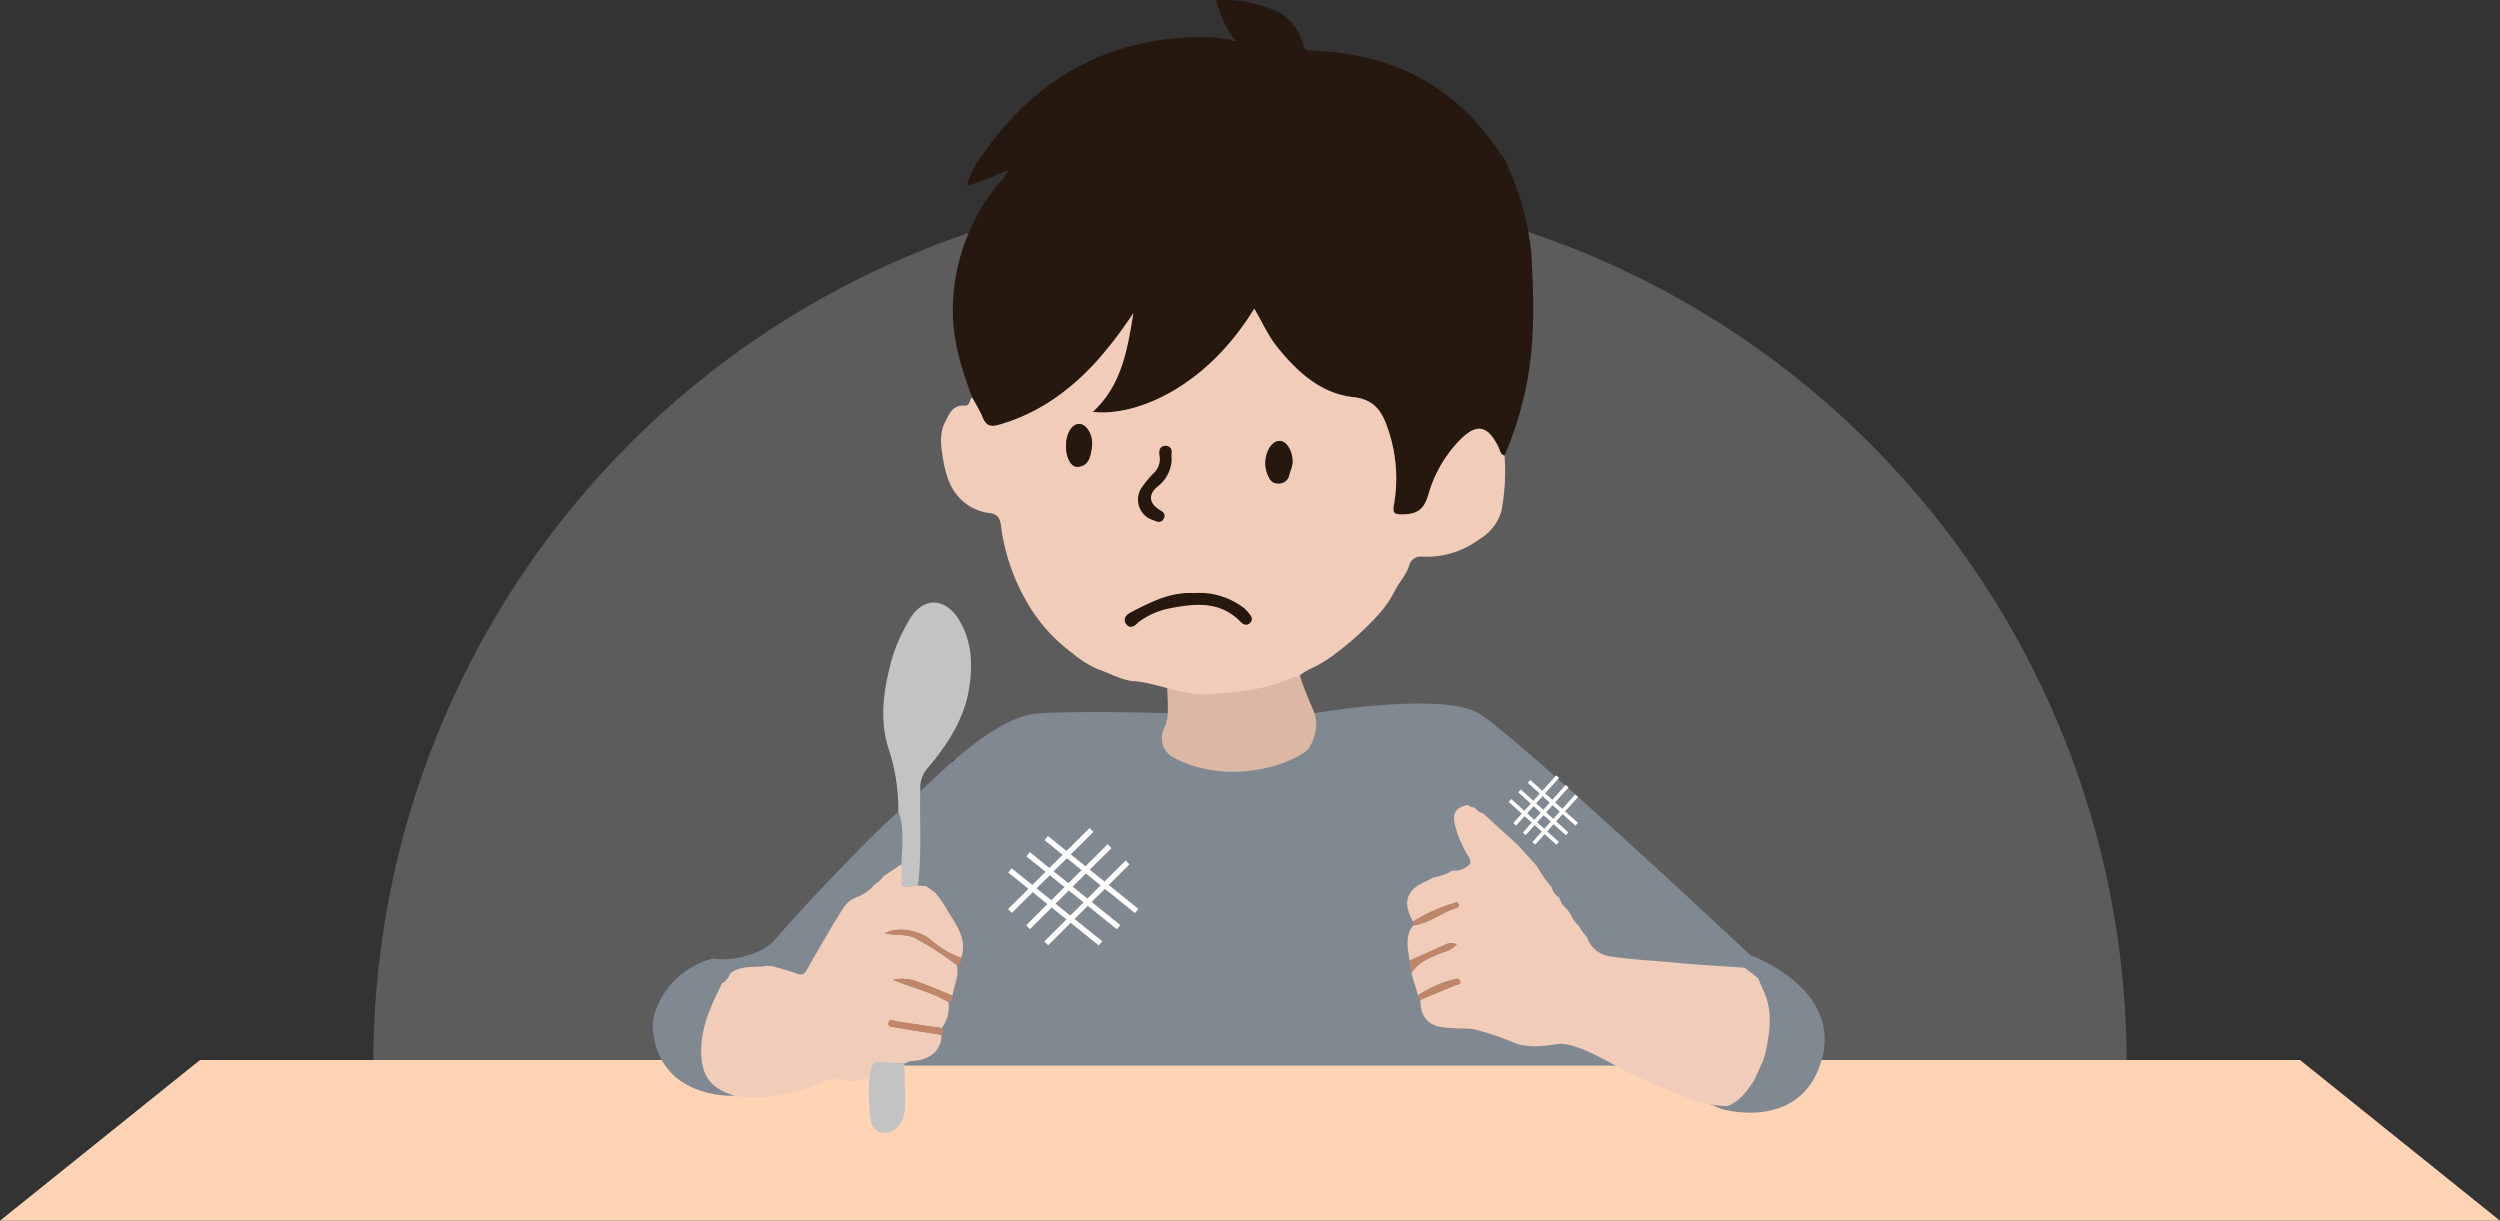 <svg xmlns="http://www.w3.org/2000/svg" width="461.391" height="225.288" viewBox="0 0 461.391 225.288">
  <rect x="0" y="0" width="461.391" height="225.288" fill="#333333" stroke="none"/>
  <g id="graphic" transform="translate(0 -638)">
    <path id="Path_15994" data-name="Path 15994" d="M161.794,0A161.794,161.794,0,0,1,323.589,161.794H0A161.794,161.794,0,0,1,161.794,0Z" transform="translate(68.901 672.45)" fill="#fff" opacity="0.2"/>
    <g id="Group_7103" data-name="Group 7103" transform="translate(0 638)">
      <path id="Path_15993" data-name="Path 15993" d="M36.911,0H424.48l36.911,29.659H0Z" transform="translate(0 195.629)" fill="#ffd4b4"/>
      <g id="Group_7102" data-name="Group 7102" transform="translate(117.625)">
        <path id="Path_15992" data-name="Path 15992" d="M-12939.123-19456.088s-14.109.766-14.98-12.723c-.086-2.941,2.754-10.338,11.09-12.6a14.746,14.746,0,0,0,3.891,0s5.473-.713,7.854-3.75,17.775-19.408,22.662-23.473,16.6-17.547,26.014-18.041,23.826,0,23.826,0-3.3,12.2,13.66,10.557,13.039-10.557,13.039-10.557,23.57-4.037,30.4,0,50.174,44.66,50.174,44.66,17.008,6.043,13.117,19.4-18.52,8.959-18.52,8.959l-18.434-7.988h-147.187Z" transform="translate(12956.928 19658.311)" fill="#808891"/>
        <path id="Path_15886" data-name="Path 15886" d="M2877.857,279.325a53.148,53.148,0,0,1,5.04,17.847c.183,4.546.45,9.089.212,13.643a63.912,63.912,0,0,1-5.2,23.33c-.8-.2-.839-.994-1.115-1.555-2.019-4.112-4.081-4.481-7.288-1.15a23.64,23.64,0,0,0-5.638,9.856c-.723,2.472-1.749,3.608-4.541,3.7-1.938.06-2.078-.268-1.817-1.876a28.015,28.015,0,0,0-.932-13.319c-1.046-3.211-2.221-5.967-6.591-6.443-5.946-.646-10.251-4.584-13.944-9.126-1.761-2.165-2.851-4.734-4.331-7.2-9.2,15.047-22.427,19.975-29.791,19.041,5.353-4.919,6.407-11.567,7.481-18.242a74.37,74.37,0,0,1-6.9,9.046c-4.983,5.419-10.768,9.559-17.953,11.594-1.533.434-2.351.128-2.951-1.342-.529-1.293-1.289-2.49-1.947-3.729-1.906-5.081-3.54-10.219-3.562-15.733a36.717,36.717,0,0,1,9.354-24.752,8.33,8.33,0,0,0,.554-.814l.408-.5c-.333-.233-5.1,2.184-7.7,2.649a15.035,15.035,0,0,1,2.545-5.146c10-14.67,23.755-22.391,41.687-22.179,1.533.018,3.063.311,4.594.476a.552.552,0,0,0,.815.133l-.507-.457a20.439,20.439,0,0,1-3.125-6.993,23.868,23.868,0,0,1,10.633,1.836,9.176,9.176,0,0,1,5.317,6.152c.214.756.337,1.317,1.519,1.349,14.669.392,26.444,6.266,34.716,18.626C2877.2,278.486,2877.537,278.9,2877.857,279.325Z" transform="translate(-2717.858 -250.065)" fill="#26170f"/>
        <path id="Path_15890" data-name="Path 15890" d="M2864.415,561.737a40.278,40.278,0,0,0,14.833-4.037,8.155,8.155,0,0,1,1.51,0c-.017,1.276,2.563,7.037,2.678,7.334,1.385,3.587-1.037,6.916-1.037,6.916-2.861,2.8-15.028,7.1-25.188,1.4l-.021,0a4.231,4.231,0,0,1-1.18-5.708c.208-.4.17-.93.363-1.346.269-2.15-.083-5.122,0-6.084C2856.466,559.121,2859.659,562.048,2864.415,561.737Z" transform="translate(-2758.567 -433.708)" fill="#dbb7a4"/>
        <path id="Path_15888" data-name="Path 15888" d="M2776.42,407.809c.658,1.239,1.419,2.436,1.947,3.729.6,1.47,1.418,1.777,2.951,1.342,7.185-2.034,12.97-6.174,17.953-11.594a74.376,74.376,0,0,0,6.9-9.046c-1.075,6.675-2.129,13.323-7.481,18.242,7.364.934,20.594-3.994,29.79-19.041,1.48,2.464,2.571,5.034,4.331,7.2,3.693,4.542,8,8.48,13.944,9.126,4.369.475,5.545,3.232,6.591,6.442a28.009,28.009,0,0,1,.931,13.319c-.261,1.608-.121,1.936,1.817,1.876,2.792-.087,3.818-1.224,4.541-3.7a23.642,23.642,0,0,1,5.638-9.856c3.207-3.331,5.269-2.962,7.288,1.15.276.562.312,1.351,1.115,1.555a39.555,39.555,0,0,1-.562,10.185,8.862,8.862,0,0,1-4.018,5.213,16.291,16.291,0,0,1-10.735,3.253,2.155,2.155,0,0,0-2.226,1.439c-.5,1.874-1.858,3.188-2.691,4.829a19.788,19.788,0,0,1-2.961,4.342,55.547,55.547,0,0,1-8.525,7.667,23.15,23.15,0,0,1-4.1,2.426,13.019,13.019,0,0,0-2.343,1.486,2.2,2.2,0,0,0-.791.041c-4.91,2.283-10.16,2.825-15.475,3.173-4.756.311-9.031-1.857-13.611-2.405-2.5-.054-4.611-1.411-6.884-2.168a18.534,18.534,0,0,1-4.839-3.021A30.323,30.323,0,0,1,2786.193,445a37.148,37.148,0,0,1-4.46-13.554c-.149-1.418-.85-2.166-2.035-2.271a9.113,9.113,0,0,1-6.319-3.644c-1.453-1.89-2.089-4.618-2.448-7.073-.283-1.938-.544-4.04.488-6.074.832-1.64,1.414-3.176,3.635-3.046C2776.05,409.4,2775.851,408.223,2776.42,407.809Zm54.121,11.872a5.592,5.592,0,0,0,.479,2.545c.337.825.825,1.518,1.917,1.46a1.9,1.9,0,0,0,2-1.575c.153-.649.476-1.268.565-1.922.269-1.984-.839-4.138-2.149-4.316C2831.971,415.685,2830.684,417.431,2830.542,419.681Zm-36.8-2.958c-.02,2.256.932,4.041,2.245,3.9,2.064-.224,2.268-2.036,2.522-3.574.344-2.088-.92-4.292-2.29-4.332S2793.761,414.452,2793.741,416.723Zm23.652,27.717c-4.135-.261-7.663,1.539-11.172,3.346-.57.293-1.594.8-.935,1.622.574.712,1.151-.229,1.644-.583a14.351,14.351,0,0,1,5.573-2.5c4.956-1.008,9.813-1.529,13.817,2.567.3.3.657.559,1.036.212.415-.379.028-.767-.182-1.05a6.023,6.023,0,0,0-1.119-1.126A12.929,12.929,0,0,0,2817.393,444.44Zm-4.647-25.367c-.216-.613.4-1.8-.6-1.816-1.044-.02-.6,1.163-.585,1.8a4.12,4.12,0,0,1-1.387,3.206,17.918,17.918,0,0,0-1.8,2.148,3.476,3.476,0,0,0,1.733,5.63c.43.16.938.5,1.233-.073s-.273-.748-.669-1.006c-2.219-1.44-2.348-3.492-.239-5.156A6.086,6.086,0,0,0,2812.746,419.073Z" transform="translate(-2714.628 -334.476)" fill="#f1ccb8"/>
        <path id="Path_15889" data-name="Path 15889" d="M2746.983,564.542a35.142,35.142,0,0,0-1.837-11.622c-1.676-5.467-.845-10.676.522-15.969a31.911,31.911,0,0,1,3.352-7.677c2.442-4.321,6.688-4.226,9.25.115,2.335,3.956,2.479,8.28,1.771,12.61-.922,5.635-3.968,10.263-7.578,14.553a5.525,5.525,0,0,0-1.41,4.053c-.18,5.9.318,11.826-.463,17.716-.2.024-.4.056-.6.072-2.535.2-2.515.2-2.294-2.25a10.878,10.878,0,0,0-.122-1.781C2747.673,571.071,2748.17,567.756,2746.983,564.542Z" transform="translate(-2698.826 -414.866)" fill="#c3c3c3"/>
        <path id="Path_15898" data-name="Path 15898" d="M2634.668,741.556c-1.036,0-2.071.009-3.095.011C2632.613,741.561,2633.641,741.559,2634.668,741.556Z" transform="translate(-2631.573 -543.518)" fill="#3a2434"/>
        <path id="Path_15901" data-name="Path 15901" d="M2776.132,597.755a.51.51,0,0,1-.5.449Z" transform="translate(-2717.589 -457.659)" fill="#3a2434"/>
        <path id="Path_15932" data-name="Path 15932" d="M2995.365,618.681a1.631,1.631,0,0,0,1.154.469.15.15,0,0,0,.208.117,2.455,2.455,0,0,0,1.294.928l.029-.026.468.386-.027-.014,6.124,5.581-.021-.019,3.278,3.618.329.415a21.844,21.844,0,0,0,2.654,3.77l.023.026a2.824,2.824,0,0,0,1.381,1.869l-.024-.019a4.258,4.258,0,0,0,1.261,2l-.016-.011.364.407.534.766a6.077,6.077,0,0,0,1.491,2.1l-.029-.039.473.8-.009-.015.363.492-.039-.038.424.461-.04-.035.384.47-.028.042a5.356,5.356,0,0,0,4.609,3.524c3.827.56,7.677.737,11.514,1.1,4.316.412,8.649.64,12.975.949l2.482,1.935c.44,1.03.9,2.051,1.315,3.093,1.445,3.657.739,7.315-.024,10.97l-.048.139,0,.042-.016-.064q-.162.546-.325,1.093l-1.646,3.6c-1.3,1.933-2.607,3.866-4.936,4.726-4.346-.018-8.172-1.915-12.1-3.411-1.936-.738-3.778-1.722-5.661-2.594-1.215-.274-9.708-5.95-13.487-5.45-2.794.37-5.673.831-8.451-.374a46.857,46.857,0,0,0-7.439-2.426c-1.846-.094-3.71-.057-5.534-.313-2.726-.381-4.016-2.131-3.982-5.045,2.147-.894,4.3-1.777,6.437-2.691.367-.157,1.116-.052.883-.785-.19-.6-.716-.415-1.188-.276a20.765,20.765,0,0,0-6.562,2.922l-1.229-4.074c1.359-2.264,3.736-2.986,5.967-3.918a4.451,4.451,0,0,0,2.4-1.416,2.614,2.614,0,0,0-2.427.2q-3.141,1.395-6.279,2.8c-.273-2.221-.94-4.483.681-6.505,2.979-.349,5.264-2.425,8.057-3.241a.48.48,0,0,0,.326-.637c-.206-.6-.63-.284-.986-.195a29.678,29.678,0,0,0-7.429,3.38c-1.982-3.5-1.263-5.831,2.264-7.383.479-.211.932-.479,1.4-.721l.44-.109a9.074,9.074,0,0,0,3.2-1.23,3.342,3.342,0,0,0,2.456-.586c.863-.533,1.092-.94.453-2.017a19.669,19.669,0,0,1-2.448-5.634C2992.478,620.151,2993,619.3,2995.365,618.681Z" transform="translate(-2842.101 -470.154)" fill="#f1ccb8"/>
        <path id="Path_15933" data-name="Path 15933" d="M2692.814,649.654a5.17,5.17,0,0,0,1.655-1.541l3.318-2.212a10.959,10.959,0,0,1,.121,1.781c-.221,2.448-.241,2.447,2.294,2.25.2-.016.4-.048.6-.072l1.568.087,1.683,1.257a24.038,24.038,0,0,1,1.859,2.594c1.58,2.93,4.189,5.568,2.875,9.389a17.809,17.809,0,0,1-5.567-3.3c-2.149-1.83-6.179-2.538-8.52-1.213,2.027.4,3.907.044,5.636.881a55.39,55.39,0,0,1,7.656,4.988c.482,1.977-.543,3.741-.793,5.615-1.984-.806-3.943-1.68-5.958-2.4a8.587,8.587,0,0,0-5.026-.534c3.415,1.446,7.034,2.237,10.234,4.11a6.375,6.375,0,0,1-1.229,4.809c-2.765-.407-5.528-.82-8.294-1.215-.533-.076-1.32-.664-1.52.23-.194.869.832.771,1.288.856,2.813.521,5.648.93,8.475,1.375.016,2.605-1.752,4.41-4.77,4.782a4.123,4.123,0,0,0-2.1.519c-.464-.021-.928-.069-1.392-.059-2.3.051-5.968,2.973-6.124,3.1a14.03,14.03,0,0,1-5.169-.2c-.874-.268-1.552.222-2.275.534a37.732,37.732,0,0,1-11.586,2.94,19.366,19.366,0,0,1-4.577-.311c-4.661-1.353-6.426-3.767-6.356-8.6.064-4.47,1.934-8.356,3.864-12.23a3.054,3.054,0,0,0,1.459-1.76c1.78-1.476,3.957-1.174,6.027-1.346l.812-.128,1.165.134c1.465.441,2.952.821,4.388,1.343.98.356,1.387.021,1.857-.828,1.646-2.975,3.394-5.893,5.1-8.833,1.172-1.6,1.83-3.712,3.916-4.409A7.993,7.993,0,0,0,2692.814,649.654Z" transform="translate(-2649.035 -486.406)" fill="#f1ccb8"/>
        <path id="Path_15937" data-name="Path 15937" d="M2742.517,737.094c.055.542.157,5.776.14,7.851a5.544,5.544,0,0,1-1.271,3.717,3.17,3.17,0,0,1-3.034,1.192,2.5,2.5,0,0,1-2-2.254c-.356-1.958-1.048-10.805,1.248-10.856C2738.064,736.734,2742.053,737.073,2742.517,737.094Z" transform="translate(-2693.253 -540.811)" fill="#c3c3c3"/>
        <path id="Path_15944" data-name="Path 15944" d="M2919.236,455.864c.14-2.249,1.427-4,2.809-3.807,1.31.178,2.418,2.332,2.149,4.316-.089.654-.412,1.272-.565,1.922a1.9,1.9,0,0,1-2,1.575c-1.092.058-1.58-.635-1.917-1.46A5.569,5.569,0,0,1,2919.236,455.864Z" transform="translate(-2803.319 -370.66)" fill="#26170f"/>
        <path id="Path_15945" data-name="Path 15945" d="M2827.916,448.247c.021-2.271,1.118-4.046,2.477-4.007s2.634,2.244,2.29,4.332c-.254,1.538-.458,3.35-2.522,3.574C2828.848,452.288,2827.9,450.5,2827.916,448.247Z" transform="translate(-2748.802 -366)" fill="#26170f"/>
        <path id="Path_15946" data-name="Path 15946" d="M2868.359,522.935a12.932,12.932,0,0,1,8.661,2.484,6.021,6.021,0,0,1,1.119,1.126c.209.283.6.671.182,1.05-.379.347-.74.091-1.036-.212-4-4.1-8.861-3.575-13.817-2.567a14.351,14.351,0,0,0-5.573,2.5c-.493.355-1.069,1.3-1.644.583-.659-.817.365-1.329.935-1.622C2860.7,524.475,2864.224,522.674,2868.359,522.935Z" transform="translate(-2765.594 -412.972)" fill="#26170f" stroke="#26170f" stroke-width="1"/>
        <path id="Path_15947" data-name="Path 15947" d="M2867.358,457.327a6.085,6.085,0,0,1-2.317,4.73c-2.109,1.664-1.98,3.717.239,5.156.4.257.972.417.669,1.006s-.8.232-1.233.073a3.476,3.476,0,0,1-1.733-5.63,17.923,17.923,0,0,1,1.8-2.148,4.12,4.12,0,0,0,1.387-3.206c-.015-.633-.459-1.816.585-1.8C2867.759,455.531,2867.142,456.714,2867.358,457.327Z" transform="translate(-2769.24 -372.73)" fill="#26170f" stroke="#26170f" stroke-width="1"/>
        <path id="Path_15965" data-name="Path 15965" d="M3147.963,733.331l.016.063,0-.042Z" transform="translate(-2939.893 -538.608)" fill="#3a2434"/>
        <path id="Path_15969" data-name="Path 15969" d="M3064.278,676.538l-.364-.492Z" transform="translate(-2889.71 -504.405)" fill="#3a2434"/>
        <path id="Path_15972" data-name="Path 15972" d="M2985.6,687.632q-.172-1.169-.344-2.337,3.139-1.4,6.279-2.8a2.614,2.614,0,0,1,2.428-.2,4.452,4.452,0,0,1-2.4,1.416C2989.338,684.645,2986.961,685.368,2985.6,687.632Z" transform="translate(-2842.747 -508.003)" fill="#c1856a"/>
        <path id="Path_15973" data-name="Path 15973" d="M2986.9,667.648c-.011-.231-.022-.463-.032-.694a29.694,29.694,0,0,1,7.429-3.379c.356-.09.78-.4.987.195a.479.479,0,0,1-.327.637C2992.165,665.223,2989.88,667.3,2986.9,667.648Z" transform="translate(-2843.709 -496.862)" fill="#c1856a"/>
        <path id="Path_15974" data-name="Path 15974" d="M2989.589,702.271a.916.916,0,0,1-.429-.829,20.774,20.774,0,0,1,6.562-2.922c.472-.14,1-.322,1.188.276.233.732-.517.628-.883.784C2993.888,700.493,2991.736,701.377,2989.589,702.271Z" transform="translate(-2845.075 -517.74)" fill="#c1856a"/>
        <path id="Path_15976" data-name="Path 15976" d="M2758.983,681.1l.066.413a1.528,1.528,0,0,1-.861.94,55.452,55.452,0,0,0-7.656-4.988c-1.729-.837-3.61-.477-5.636-.881,2.341-1.325,6.372-.617,8.52,1.213A17.8,17.8,0,0,0,2758.983,681.1Z" transform="translate(-2699.234 -504.316)" fill="#c1856a"/>
        <path id="Path_15977" data-name="Path 15977" d="M2759.639,701.477a1.093,1.093,0,0,1-.75,1.178c-3.2-1.872-6.819-2.664-10.234-4.109a8.587,8.587,0,0,1,5.026.534C2755.7,699.8,2757.656,700.671,2759.639,701.477Z" transform="translate(-2701.479 -517.729)" fill="#c1856a"/>
        <path id="Path_15978" data-name="Path 15978" d="M2756.427,718.769a.991.991,0,0,1-.05,1.246c-2.827-.446-5.662-.854-8.476-1.375-.456-.085-1.481.013-1.287-.856.2-.894.986-.306,1.519-.23C2750.9,717.95,2753.662,718.362,2756.427,718.769Z" transform="translate(-2700.246 -529.033)" fill="#c1856a"/>
        <path id="Path_15991" data-name="Path 15991" d="M2694.136,680.5l.25-.365Z" transform="translate(-2668.927 -506.848)" fill="#2b2444"/>
      </g>
      <path id="Union_59" data-name="Union 59" d="M5.877,9.684,3.519,12.307,5.877,9.684,4.032,8.023,1.758,10.549,4.032,8.023,2.187,6.363,0,8.793l2.187-2.43L0,4.395,2.187,6.363,3.848,4.518,1.758,2.637l2.09,1.881,1.66-1.846L3.519.879,5.508,2.672,7.912,0l-2.4,2.672,1.846,1.66,2.315-2.57L7.354,4.332,9.2,5.994l2.228-2.477L9.2,5.994l3.108,2.8L9.2,5.994,7.538,7.838l3.012,2.711L7.538,7.838,5.877,9.684l2.911,2.623Zm0,0L7.538,7.838,5.693,6.178,4.032,8.023ZM4.032,8.023,5.693,6.178,3.848,4.518,2.187,6.363Zm3.506-.186L9.2,5.994,7.354,4.332,5.693,6.178ZM5.693,6.178l1.66-1.846L5.508,2.672,3.848,4.518Z" transform="translate(278.678 155.642) rotate(-90)" fill="none" stroke="#fff" stroke-width="0.7"/>
      <path id="Union_60" data-name="Union 60" d="M11.165,16.463,6.686,20.918l4.479-4.455L7.659,13.637l-4.321,4.3,4.321-4.3-3.5-2.82L0,14.945l4.155-4.129L0,7.469l4.155,3.348L7.309,7.68l-3.971-3.2,3.971,3.2,3.155-3.139L6.686,1.5l3.778,3.045L15.031,0,10.464,4.541,13.97,7.367l4.4-4.373-4.4,4.373,3.506,2.822L21.707,5.98l-4.231,4.209,5.9,4.756-5.9-4.756L14.32,13.324l5.722,4.609L14.32,13.324l-3.155,3.139L16.7,20.918Zm0,0,3.155-3.139L10.814,10.5,7.659,13.637ZM7.659,13.637,10.814,10.5,7.309,7.68,4.155,10.816Zm6.661-.312,3.155-3.135L13.97,7.367,10.814,10.5ZM10.814,10.5,13.97,7.367,10.464,4.541,7.309,7.68Z" transform="translate(186.402 153.179)" fill="none" stroke="#fff" stroke-width="1"/>
    </g>
  </g>
</svg>
